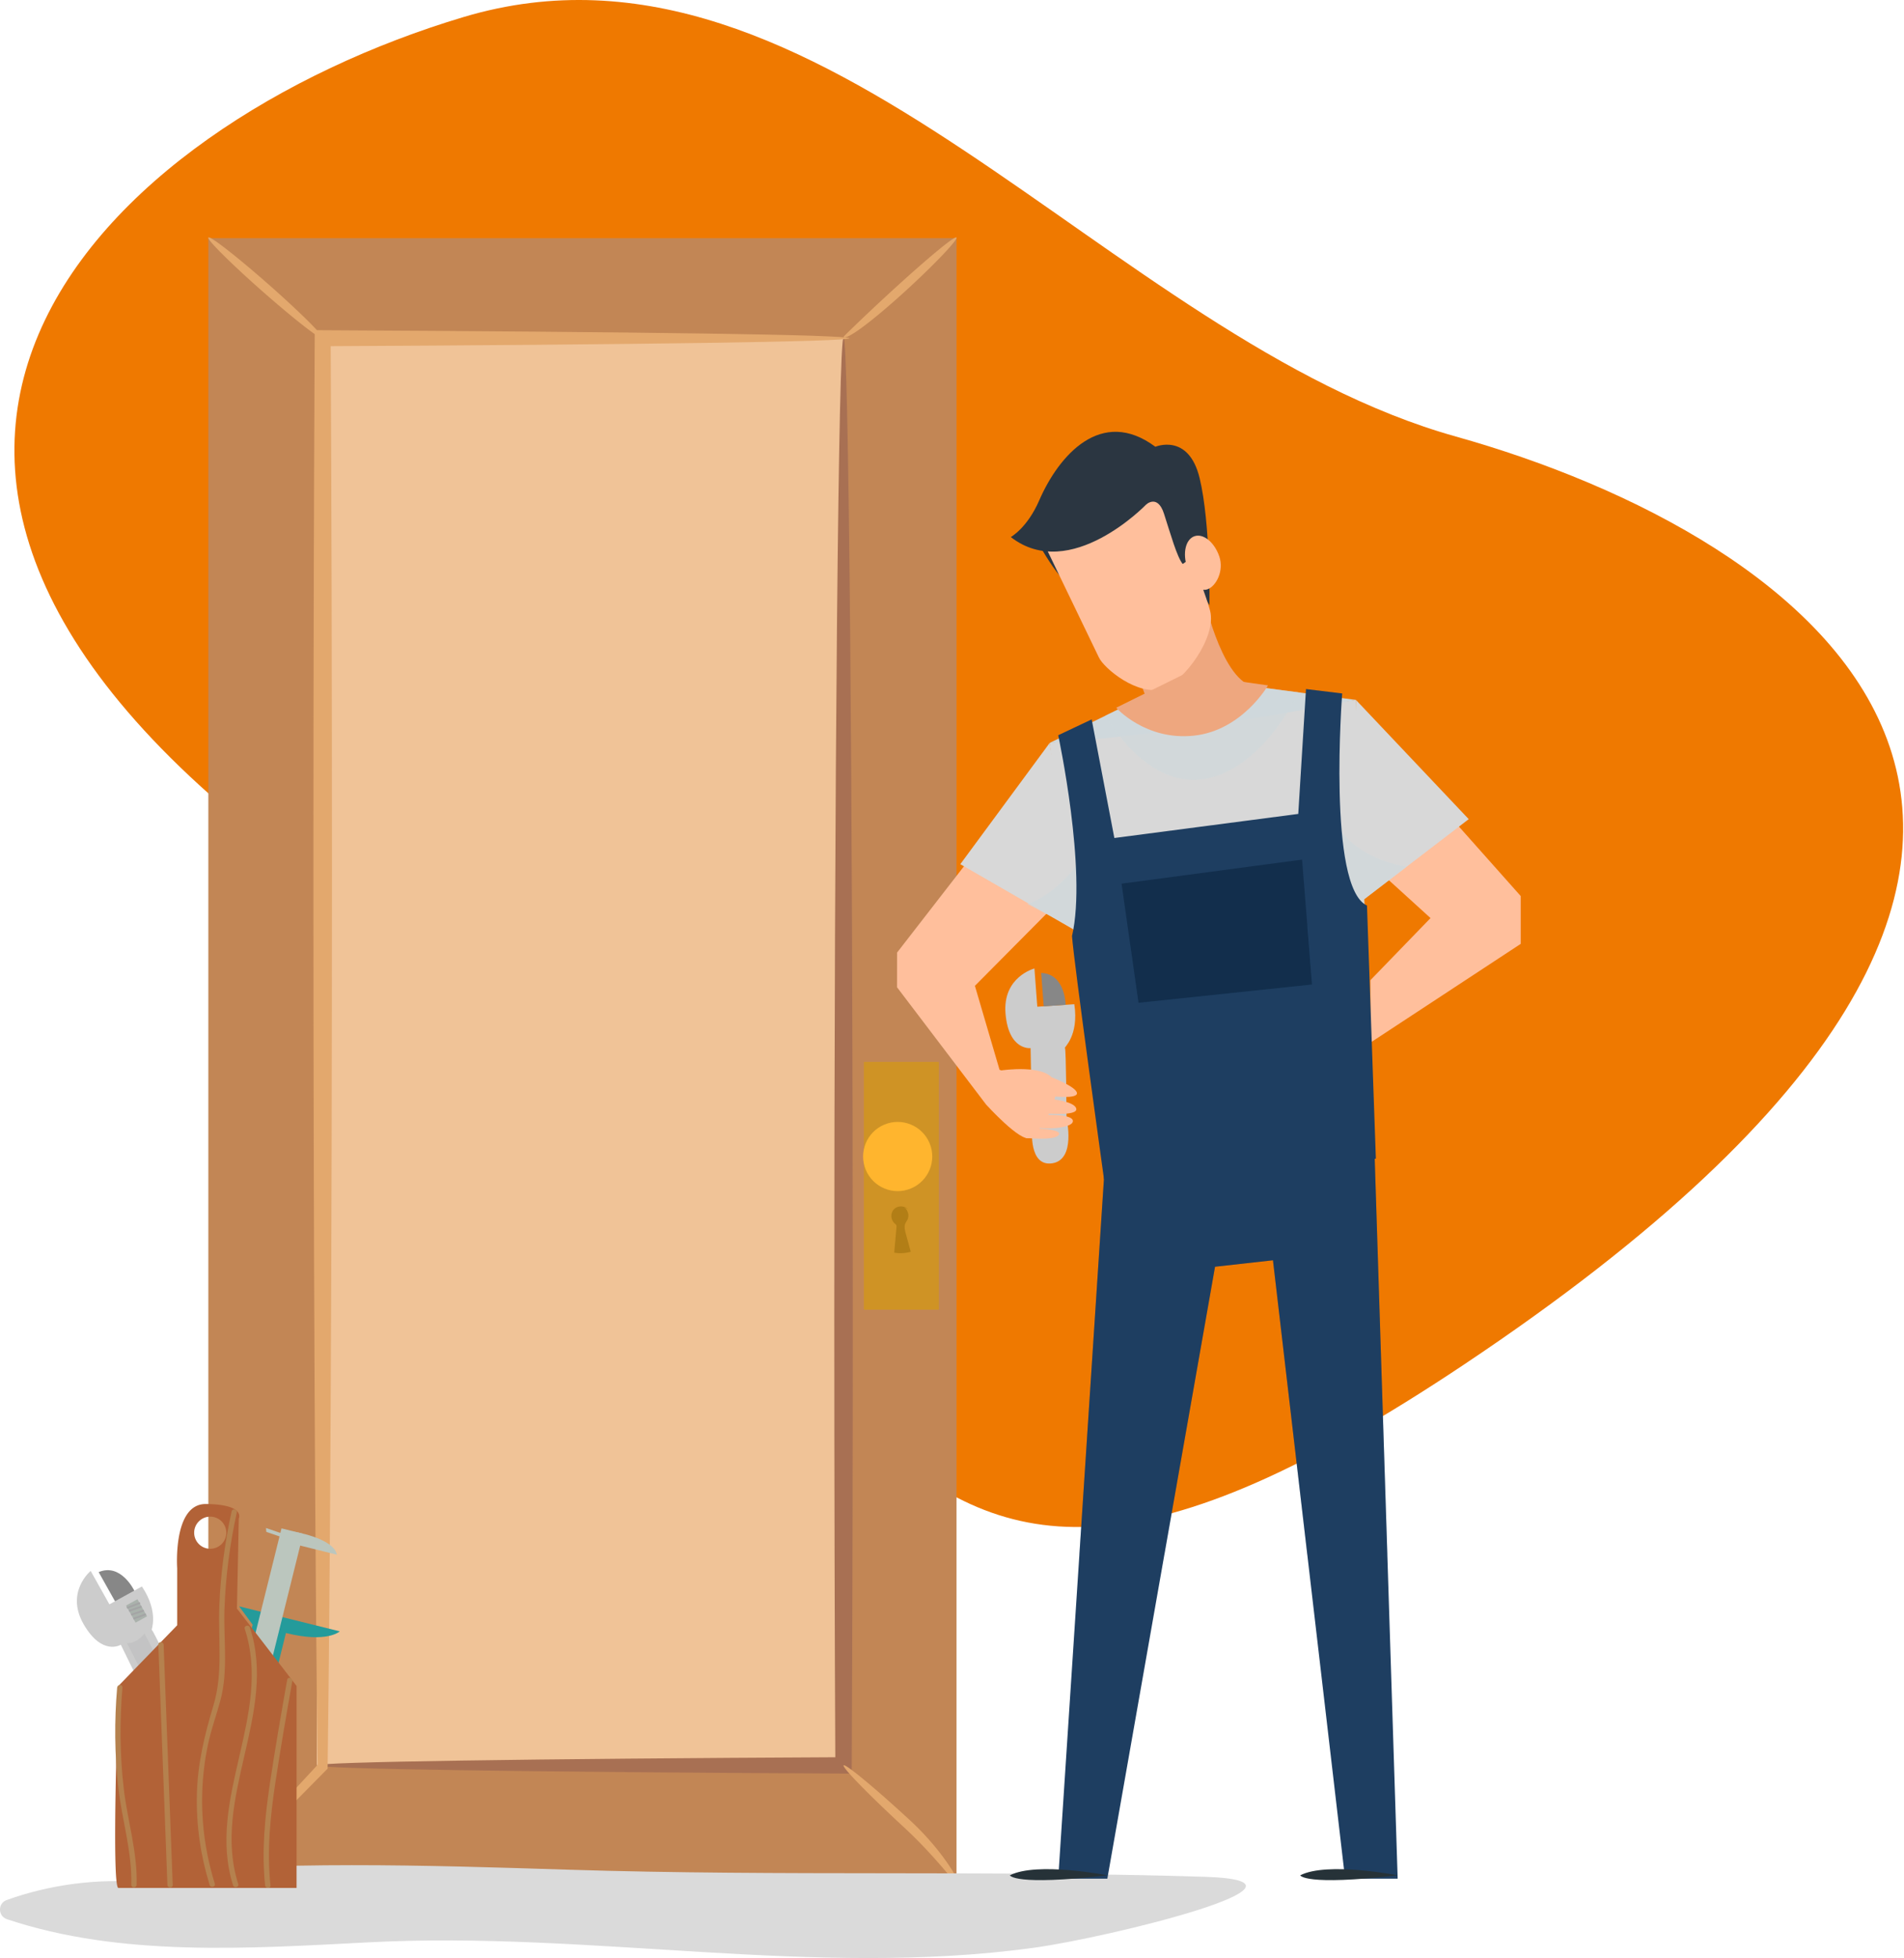 <svg xmlns="http://www.w3.org/2000/svg" width="571" height="587" fill="none" viewBox="0 0 571 587">
    <path fill="#EF7900" d="M96.138 264.406c175.396 124.167 152.68 271.529 342.631 144.857 237.439-158.342 102.364-249.111-2.157-278.392C332.092 101.591 246.49-26.942 139.093 5.087 31.696 37.117-79.258 140.24 96.138 264.406z"/>
    <path fill="#C28655" d="M286.851 71.395H62.479V565.66h224.372V71.395z"/>
    <path fill="#F0C397" d="M252.959 101.316H95.009v428.212h157.95V101.316z"/>
    <path fill="#A87053" d="M252.982 101.027c.196 0 .381 2.055.554 5.959.185 3.903.358 9.665.52 17.079.335 14.827.623 36.294.877 62.808.497 53.038.809 126.297.809 207.223 0 49.032-.116 95.246-.312 135.143l-.012 2.471-2.448-.011c-47.091-.231-86.584-.578-114.299-1.005-13.857-.208-24.77-.439-32.218-.681-7.448-.243-11.432-.497-11.432-.774 0-.265 3.984-.519 11.432-.762 7.448-.242 18.361-.473 32.218-.681 27.715-.428 67.196-.774 114.299-1.005l-2.459 2.46c-.197-39.898-.312-86.112-.312-135.143 0-80.915.312-154.185.808-207.224.254-26.513.555-47.981.878-62.808.162-7.413.335-13.176.519-17.079.197-3.915.393-5.97.578-5.97z"/>
    <path fill="#CF9325" d="M281.562 318.343h-22.483v74.287h22.483v-74.287z"/>
    <path fill="#B27E16" d="M272.313 362.525c-1.097-1.155-3.164-1.143-4.25.011-1.085 1.155-.97 3.222.243 4.25.196.162.415.312.508.543.069.173.057.369.034.554-.219 2.552-.438 5.104-.669 7.645 1.639.3 3.348.207 4.954-.266l-1.49-5.439c-.277-1.028-.554-2.159-.104-3.129.162-.335.393-.636.577-.97.762-1.432.058-3.442-1.432-4.077"/>
    <path fill="#E3A86D" d="M62.48 71.2c.507-.578 8.59 5.727 18.06 14.064 9.469 8.338 16.733 15.567 16.236 16.144-.508.577-8.591-5.728-18.06-14.065-9.47-8.338-16.733-15.566-16.237-16.144zM286.851 71.2c.52.553-6.42 7.956-15.658 16.362-4.631 4.204-8.961 7.853-12.264 10.312-1.651 1.236-3.049 2.171-4.088 2.714-.52.277-.958.462-1.293.531a5.032 5.032 0 0 0-.231.035c-.081 0-.139 0-.185-.012-.115-.034-.162-.08-.15-.127.046-.104.092-.161.3-.381.231-.219.531-.531.912-.912.832-.808 2.01-1.94 3.465-3.349a650.496 650.496 0 0 1 11.663-10.866c9.227-8.372 17.01-14.862 17.529-14.308zM287.798 565.476c-.519.566-6.374-8.141-16.825-17.784-10.45-9.642-18.499-17.898-17.979-18.464.519-.566 9.411 6.79 19.862 16.432 10.439 9.642 15.45 19.262 14.942 19.816z"/>
    <path fill="#E3A86D" d="M254.726 101.408c0 .254-3.95.497-11.352.739-7.402.231-18.257.462-32.079.658-27.646.405-67.127.751-114.519.993l2.39-2.39c.243 46.433.381 101.331.381 159.924 0 113.249-.52 212.651-1.293 268.288l-.011.612-.405.405C86.741 541.93 78 550.741 71.983 556.665c-6.016 5.936-9.307 8.996-9.504 8.799-.196-.184 2.714-3.614 8.372-9.884 5.659-6.271 14.066-15.405 24.851-26.999l-.416 1.016c-.773-55.637-1.293-155.039-1.293-268.288 0-58.593.139-113.491.381-159.924l.012-2.402 2.378.012c47.392.242 86.874.589 114.519.993 13.823.208 24.678.427 32.08.658 7.413.266 11.363.508 11.363.762z"/>
    <path fill="#FFB52E" d="M273.199 356.283c5.286-2.204 7.785-8.276 5.581-13.562-2.204-5.286-8.275-7.784-13.561-5.581-5.286 2.204-7.785 8.276-5.581 13.562 2.203 5.286 8.275 7.785 13.561 5.581z"/>
    <path fill="#DADADA" d="M43.622 564.333c-14.077-1.294-28.5.565-41.641 5.288-2.69.97-2.621 4.827.092 5.728 34.02 11.386 72.197 8.823 108.734 6.929 66.353-3.453 133.249 10.681 199.082 1.663 23.084-3.164 91.1-19.943 51.722-21.283-63.662-2.009-127.313-.127-190.976-2.136-43.373-1.374-86.92-2.737-130.062 1.455"/>
    <path fill="#BBC6BE" d="M84.605 460.865l-4.746-1.628-.081-1.155 4.746 1.628.08 1.155zM87.769 459.133s12.125 1.79 13.28 6.952l-14.135-3.511.855-3.441z"/>
    <path fill="#36414E" d="M69.985 498.13c-.057 0-.127-.012-.196-.023a.79.79 0 0 1-.577-.97l.981-3.961v-.012l.901-3.637a.791.791 0 0 1 .97-.578.791.791 0 0 1 .577.97l-.716 2.864 2.368.589a.791.791 0 0 1 .577.97.79.79 0 0 1-.97.577l-2.367-.589-.797 3.199a.756.756 0 0 1-.75.601z"/>
    <path fill="#249B9B" d="M71.717 481.57l30.174 7.495s-3.718 3.591-16.143.496l-3.164 12.749-9.978-2.483 3.165-12.749-4.054-5.508z"/>
    <path fill="#BBC6BE" d="M84.422 458.192l-16.223 65.303 6.489 1.612 16.223-65.303-6.49-1.612z"/>
    <path fill="#CCC" d="M27.19 470.946s-7.668 6.317-2.114 15.971c5.555 9.654 11.155 6.155 11.155 6.155l10.659 21.744s3.822 10.809 9.839 6.79c6.016-4.019-1.802-13.961-1.802-13.961s-9.076-19.181-9.4-19.008c-.323.174 2.345-5.069-2.967-13.037l-9.747 5.37-5.623-10.024z"/>
    <path fill="#878787" d="M29.591 471.304l4.908 8.753 5.786-3.187s-4.019-8.406-10.693-5.566z"/>
    <path fill="#A4A4A5" d="M38.09 492.621l10.844 21.086c1.05-1.813 2.98-2.633 5.358-2.944l-10.947-21.029c-1.501 1.767-3.199 2.899-5.254 2.887z" opacity=".23"/>
    <path fill="#F2F7F4" d="M56.717 515.336a3.4 3.4 0 0 1-1.316 4.642 3.46 3.46 0 0 1-4.677-1.34 3.399 3.399 0 0 1 1.316-4.642 3.457 3.457 0 0 1 4.677 1.34z"/>
    <path fill="#AAB2AC" d="M37.79 481.328l2.864 5.127 3.441-1.894-2.875-5.127-3.43 1.894z"/>
    <path fill="#A4A4A5" d="M42.382 481.369l-3.763 1.309.175.501 3.762-1.308-.174-.502zM43.042 482.577l-3.794 1.253.167.504 3.794-1.252-.167-.505zM43.654 483.682l-3.755 1.332.178.501 3.754-1.332-.177-.501zM38.171 482.286l-.242-.473c.104-.058 2.54-.982 3.984-1.525l.185.497c-1.502.566-3.776 1.444-3.927 1.501z"/>
    <path fill="#B26237" d="M71.06 482.229l.554-26.987s2.078-4.25-9.874-4.354c-9.977-.081-8.603 19.273-8.603 19.273v17.079l-17.621 18.177s-2.206 60.579 0 60.579h53.419v-60.579L71.06 482.229zm-8.015-17.922a4.82 4.82 0 0 1-4.815-4.816 4.82 4.82 0 0 1 4.815-4.815 4.82 4.82 0 0 1 4.816 4.815 4.805 4.805 0 0 1-4.816 4.816z"/>
    <path fill="#B5814E" d="M71.44 564.783c-8.152-25.624 11.918-51.225 3.5-76.884-.324-.97-1.86-.555-1.537.427 8.384 25.59-11.674 51.191-3.498 76.885.3.97 1.847.554 1.535-.428zM64.42 564.703c-2.772-8.927-4.077-18.223-3.765-27.553.161-4.781.739-9.539 1.732-14.227.958-4.492 2.529-8.776 3.718-13.199 2.38-8.857.901-18.222 1.213-27.276.335-9.746 1.593-19.423 3.684-28.95.219-.993-1.317-1.409-1.536-.416-2.044 9.331-3.314 18.823-3.695 28.361-.405 9.955 1.177 20.082-1.744 29.77-2.68 8.892-4.793 17.599-4.989 26.918-.196 9.158 1.132 18.257 3.846 27.01.3.947 1.836.532 1.535-.438zM47.479 493.072c.912 24.008 1.813 48.004 2.725 72.012.035 1.027 1.64 1.027 1.594 0-.912-24.008-1.813-48.004-2.725-72.012-.035-1.028-1.629-1.028-1.594 0zM81.118 565.257c-1.11-10.393-.058-20.786 1.5-31.087 1.525-10.092 3.269-20.15 5.047-30.197.173-.981-1.363-1.397-1.536-.416-1.836 10.37-3.649 20.763-5.196 31.179-1.502 10.104-2.506 20.313-1.42 30.509.115 1.005 1.708 1.016 1.605.012zM40.977 564.968c.266-9.746-2.748-19.181-3.868-28.765-1.155-10.012-1.247-20.139-.393-30.197.104-1.167-1.5-1.155-1.593 0-.843 9.896-.762 19.862.335 29.735 1.085 9.723 4.18 19.365 3.914 29.227-.023 1.178 1.57 1.167 1.605 0z"/>
    <path fill="#CCC" d="M310.221 290.342s-9.619 2.484-8.665 13.581c.954 11.097 7.509 10.292 7.509 10.292l.47 24.212s-1.103 11.411 6.048 10.312c7.151-1.1 4.267-13.415 4.267-13.415s-.12-21.219-.486-21.199c-.366.02 4.267-3.604 2.82-13.07l-11.102.748-.861-11.461z"/>
    <path fill="#878787" d="M312.247 291.681l.748 10.007 6.591-.443s-.09-9.318-7.339-9.564z"/>
    <path fill="#2B3641" d="M312.049 164.035s4.756 8.205 6.719 9.347l-3.164-9.157-3.555-.19zM346.486 133.938s9.965-4.257 13.271 9.382c3.306 13.628 2.961 38.124 2.961 38.124l-20.156-32.463 3.924-15.043z"/>
    <path fill="#FFBF9C" d="M407.022 213.506l49.033 55.12v14.338l-45.078 29.608v-18.72l18.029-18.624-21.984-19.985v-41.737zM315.224 226.002l-46.198 59.575-.012 10.393 26.696 35.139 4.138-10.095-7.479-25.472 29.764-29.989-6.909-39.551z"/>
    <path fill="#1E3E61" d="M331.253 350.575l80.885-7.337 7.015 219.965h-15.767l-21.631-185.385-17.373 1.939-32.296 183.446h-14.734l13.901-212.628z"/>
    <path fill="#D8D8D8" d="M331.253 350.575L314.796 222.72l91.848-12.89 5.494 133.408-80.885 7.337z"/>
    <path fill="#CFD8DC" d="M314.796 222.72l40.264-19.68 51.584 6.79s-50.086 10.155-91.848 12.89z"/>
    <path fill="#263238" d="M332.086 562.202s-21.143-4.162-29.229 0c0 0 1.189 3.247 29.229 0z"/>
    <path fill="#CFD8DC" d="M331.527 214.539s11.962 21.916 29.621 19.002c17.659-2.913 28.194-25.839 28.194-25.839l-.166-.167-34.116-4.483-23.533 11.487z" opacity=".6"/>
    <path fill="#1E3E61" d="M349.197 466.016l15.185-86.259 17.373-1.939 10.286 88.198h24.009l-3.912-122.778-80.885 7.337-7.551 115.441h25.495z" opacity=".2"/>
    <path fill="#263238" d="M419.153 562.202s-21.142-4.162-29.228 0c0 0 1.189 3.247 29.228 0z"/>
    <path fill="#D8D8D8" d="M314.796 222.72l-26.803 36.352 36.649 21.131-9.846-57.483zM406.644 209.83l33.819 35.745-33.819 25.899V209.83z"/>
    <path fill="#CFD8DC" d="M308.053 270.999s10.037-2.438 18.67-17.397c0 6.088-3.532 25.281-3.532 25.281l-15.138-7.884zM399.426 244.374c5.47 13.426 22.474 15.423 22.474 15.423l-12.795 9.799.345 4.257-10.036-4.745c.012 0-2.711-26.601.012-24.734z" opacity=".6"/>
    <path fill="#1E3E61" d="M331.075 353.417s-9.073-65.259-9.585-72.786c4.579-19.68-4.138-60.218-4.138-60.218l10.037-4.744 6.801 35.555 55.152-7.218 2.319-37.434 10.857 1.32s-4.507 58.113 7.432 63.583l2.663 75.866c-.012 0-57.601 12.581-81.538 6.076z"/>
    <path fill="#EEA77F" d="M360.72 177.759s5.22 25.281 14.816 27.945l-31 5.636-3.116-8.3 19.3-25.281z"/>
    <path fill="#FFBF9C" d="M348.769 206.417c-7.384 2.474-17.742-6.017-19.252-9.394l-15.625-32.392 35.02-18.074s11.939 28.658 13.984 36.518c2.045 7.86-7.765 21.226-14.127 23.342z"/>
    <path fill="#2B3641" d="M343.727 151.252s-22.724 23.628-40.597 9.751c0 0 4.935-2.711 8.515-10.964 5.886-13.544 18.633-28.17 34.841-16.101 0 0 4.34 6.707-2.759 17.314z"/>
    <path fill="#2B3641" d="M343.727 151.252s3.413-3.211 5.339 2.723c1.927 5.934 3.901 13.033 5.625 15.102l2.331-1.605.131-10.75-8.301-14.935-5.684 2.794.559 6.671z"/>
    <path fill="#FFBF9C" d="M365.667 166.83c1.45 4.268-.928 8.93-3.58 9.846-2.663.903-4.59-2.296-6.052-6.564-1.451-4.269-.476-8.455 2.188-9.359 2.663-.904 5.993 1.808 7.444 6.077z"/>
    <path fill="#25699B" d="M338.947 283.164c21.796 8.264 33.854 6.088 53.213-5.482l1.332 17.48-52.06 5.482-2.485-17.48z" opacity=".2"/>
    <path fill="#122E4C" d="M336.355 264.911l54.129-7.206 2.996 37.457-52.06 5.482-5.065-35.733z"/>
    <path fill="#FFBF9C" d="M315.378 322.952s7.397 2.842 7.599 4.733c.214 1.89-7.599.939-7.599.939v-5.672zM315.164 329.48s7.194.654 7.611 2.926c.416 2.271-9.371 1.379-9.371 1.379l1.76-4.305z"/>
    <path fill="#FFBF9C" d="M313.749 334.249s8.158-.31 8.003 1.89c-.155 2.2-8.645 2.438-10.179 1.903l2.176-3.793zM307.554 341.133s8.502.94 9.917-.856c1.415-1.783-6.718-1.997-6.718-1.997l-3.199 2.853z"/>
    <path fill="#FFBF9C" d="M300.3 320.895s13.663-2.058 15.911 3.294c2.259 5.351-4.531 15.53-7.349 16.945-2.818 1.403-13.152-10.025-13.152-10.025s.928-11.915 4.59-10.214z"/>
    <path fill="#EEA77F" d="M380.269 205.478l-24.865-3.532-20.667 10.227s8.812 9.917 23.295 8.371c14.484-1.534 22.237-15.066 22.237-15.066z"/>
</svg>
